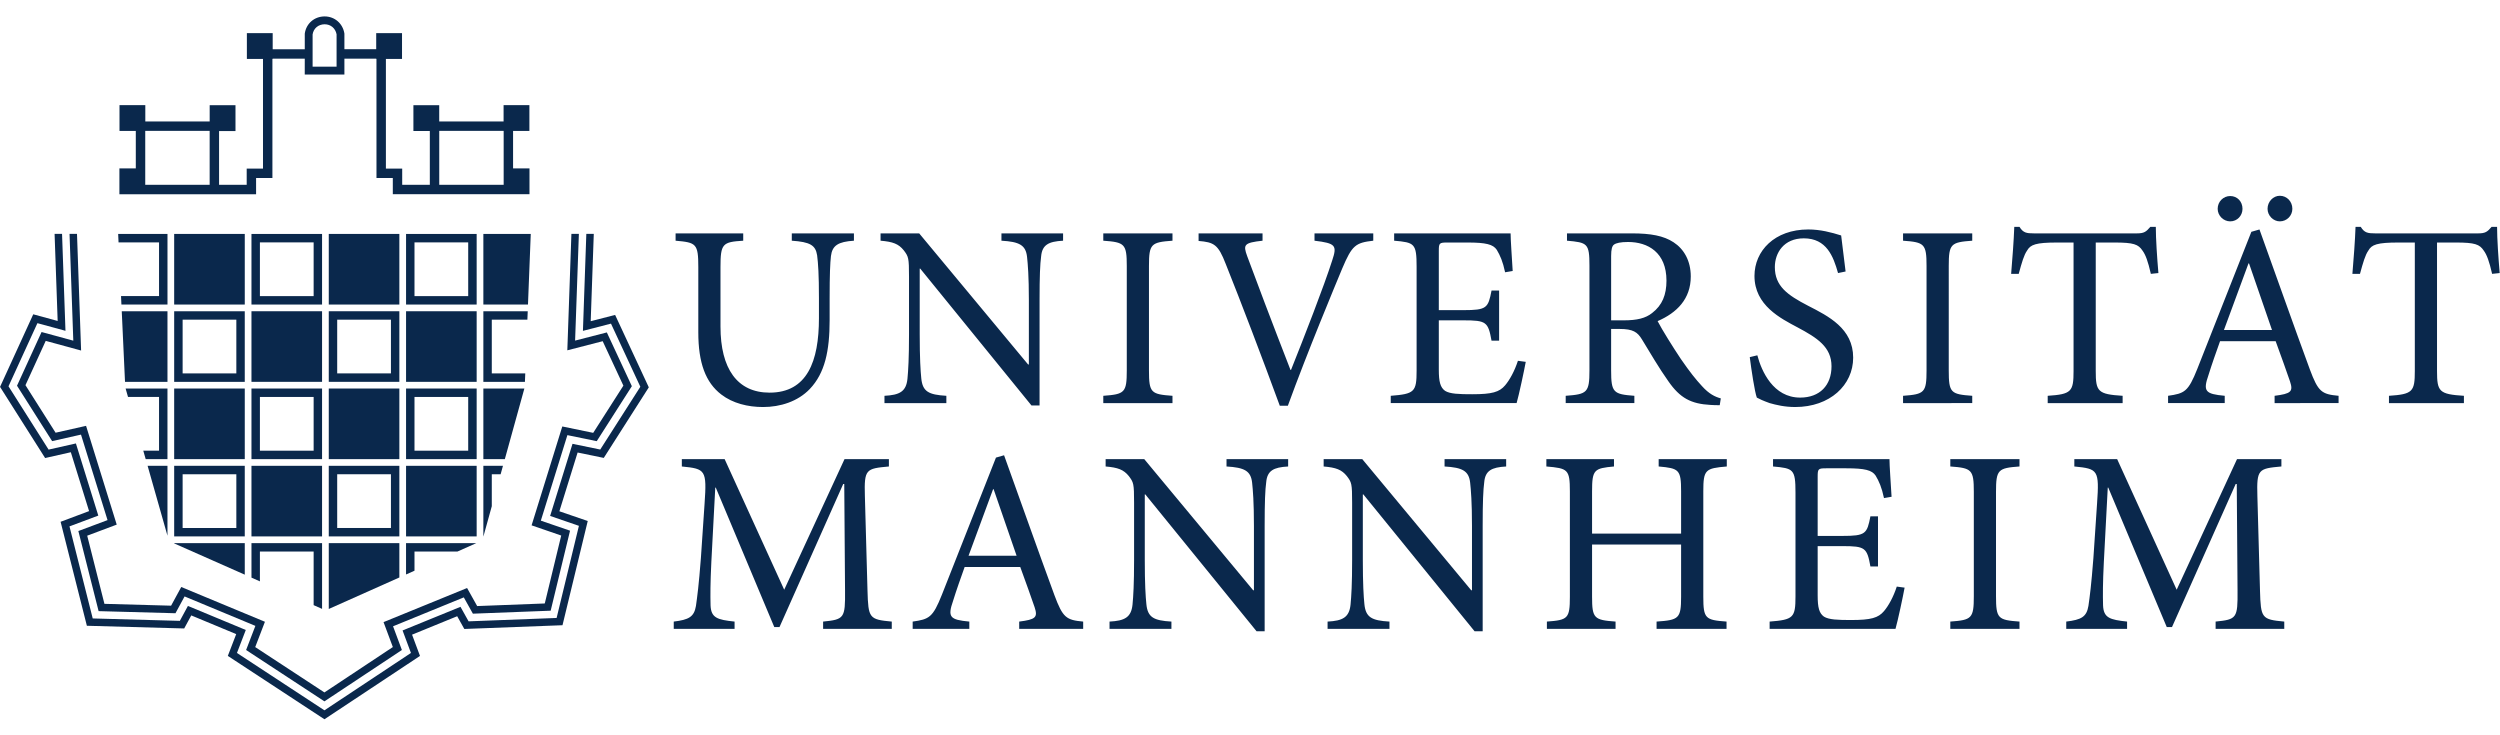 <?xml version="1.0" encoding="UTF-8" standalone="no"?>
<!-- Created with Inkscape (http://www.inkscape.org/) -->

<svg
   xmlns:dc="http://purl.org/dc/elements/1.1/"
   xmlns:cc="http://creativecommons.org/ns#"
   xmlns:rdf="http://www.w3.org/1999/02/22-rdf-syntax-ns#"
   xmlns:svg="http://www.w3.org/2000/svg"
   xmlns="http://www.w3.org/2000/svg"
   xmlns:sodipodi="http://sodipodi.sourceforge.net/DTD/sodipodi-0.dtd"
   xmlns:inkscape="http://www.inkscape.org/namespaces/inkscape"
   id="svg2"
   version="1.1"
   inkscape:version="0.92.3 (2405546, 2018-03-11)"
   xml:space="preserve"
   width="170"
   height="50"
   viewBox="0 0 170 50"
   sodipodi:docname="HeaderIcon.svg"><defs
     id="defs6" /><sodipodi:namedview
     pagecolor="#ffffff"
     bordercolor="#666666"
     borderopacity="1"
     objecttolerance="10"
     gridtolerance="10"
     guidetolerance="10"
     inkscape:pageopacity="0"
     inkscape:pageshadow="2"
     inkscape:window-width="1841"
     inkscape:window-height="1025"
     id="namedview4"
     showgrid="false"
     inkscape:zoom="2.1648346"
     inkscape:cx="72.149986"
     inkscape:cy="-35.146637"
     inkscape:window-x="79"
     inkscape:window-y="27"
     inkscape:window-maximized="1"
     inkscape:current-layer="g4484"
     fit-margin-top="0"
     fit-margin-left="0"
     fit-margin-right="0"
     fit-margin-bottom="0" /><g
     id="g10"
     inkscape:groupmode="layer"
     inkscape:label="ink_ext_XXXXXX"
     transform="matrix(1.25,0,0,-1.25,-0.335,60.246)"><g
       id="g12"
       transform="scale(0.1,0.1)"><g
         id="g4155"
         transform="matrix(1.049,0,0,1.049,-0.132,153.996)"><g
           transform="matrix(0.953,0,0,0.953,0.126,0.092)"
           id="g4484"><g
             transform="matrix(3.199,0,0,-3.199,-203.945,483.641)"
             id="surface559"
             style="stroke-width:3.335"><path
               inkscape:connector-curvature="0"
               style="fill:#0a284c;fill-opacity:1;fill-rule:nonzero;stroke:none;stroke-width:3.335"
               d="m 216.285,155.637 v -1.242 c -3.863,-0.355 -3.996,-0.578 -4.129,-5.285 l -0.445,-16.078 c -0.133,-4.578 0.18,-4.664 4.086,-5.02 v -1.246 h -7.551 l -10.258,22.211 -10.129,-22.211 h -7.285 v 1.246 c 4.043,0.398 4.266,0.578 3.867,6.352 l -0.625,9.238 c -0.352,4.617 -0.621,6.574 -0.84,8.129 -0.312,1.863 -1.203,2.352 -3.777,2.664 v 1.242 h 10.348 v -1.242 c -2.93,-0.312 -3.996,-0.621 -4.086,-2.754 -0.043,-1.777 -0.043,-3.73 0.133,-7.375 l 0.668,-12.656 h 0.09 l 9.949,23.719 h 0.887 l 10.84,-24.34 h 0.176 l 0.133,18.121 c 0.047,4.707 -0.133,4.93 -3.73,5.285 v 1.242 z m 32.559,0 v -1.242 c -2.887,-0.266 -3.465,-0.668 -4.887,-4.488 -2.844,-7.727 -5.816,-16.164 -8.57,-23.805 l -1.379,0.398 -9.195,23.32 c -1.551,3.906 -2.176,4.176 -4.973,4.574 v 1.242 h 9.637 v -1.242 c -3.328,-0.312 -3.73,-0.754 -2.754,-3.555 0.578,-1.863 1.246,-3.73 1.957,-5.73 h 9.461 c 0.977,2.711 1.863,5.109 2.441,6.84 0.578,1.734 0.18,2.09 -2.621,2.445 v 1.242 z m -11.324,-12.438 h -8.176 c 1.332,-3.641 2.754,-7.504 4.176,-11.324 h 0.09 z m 46.191,-16.434 h -10.484 v 1.246 c 3.066,0.176 4.133,0.754 4.355,2.754 0.133,1.242 0.309,3.285 0.309,7.371 v 10.926 h -0.133 l -18.52,-22.297 h -6.574 v 1.246 c 2.086,0.176 3.062,0.531 3.953,1.641 0.797,1.066 0.887,1.246 0.887,4.488 v 9.773 c 0,4.086 -0.133,6.215 -0.266,7.594 -0.223,2.176 -1.332,2.754 -3.91,2.887 v 1.242 h 10.527 v -1.242 c -3.02,-0.176 -4.043,-0.711 -4.262,-2.977 -0.133,-1.289 -0.27,-3.418 -0.27,-7.504 v -11.152 h 0.09 l 18.922,23.277 h 1.379 v -17.902 c 0,-4.129 0.086,-6.129 0.266,-7.461 0.176,-1.953 1.242,-2.531 3.73,-2.664 z m 37.086,0 h -10.48 v 1.246 c 3.062,0.176 4.129,0.754 4.352,2.754 0.133,1.242 0.312,3.285 0.312,7.371 v 10.926 h -0.133 L 296.324,126.766 H 289.75 v 1.246 c 2.09,0.176 3.066,0.531 3.953,1.641 0.801,1.066 0.891,1.246 0.891,4.488 v 9.773 c 0,4.086 -0.133,6.215 -0.27,7.594 -0.223,2.176 -1.332,2.754 -3.906,2.887 v 1.242 h 10.527 v -1.242 c -3.023,-0.176 -4.043,-0.711 -4.266,-2.977 -0.133,-1.289 -0.266,-3.418 -0.266,-7.504 v -11.152 h 0.09 l 18.918,23.277 h 1.379 v -17.902 c 0,-4.129 0.09,-6.129 0.266,-7.461 0.176,-1.953 1.242,-2.531 3.73,-2.664 z m 37.531,0 h -11.59 v 1.246 c 3.461,0.309 3.816,0.531 3.816,4.219 v 7.195 h -15.145 v -7.195 c 0,-3.688 0.355,-3.91 3.73,-4.219 v -1.246 h -11.504 v 1.246 c 3.645,0.309 4,0.488 4,4.219 v 17.945 c 0,3.73 -0.355,3.953 -3.91,4.219 v 1.242 h 11.68 v -1.242 c -3.641,-0.266 -3.996,-0.535 -3.996,-4.219 v -8.883 h 15.145 v 8.883 c 0,3.73 -0.398,3.953 -4.172,4.219 v 1.242 h 11.902 v -1.242 c -3.598,-0.266 -3.953,-0.488 -3.953,-4.219 v -17.945 c 0,-3.688 0.355,-3.91 3.996,-4.219 z m 28.914,21.676 c -0.574,1.777 -1.418,3.289 -2.176,4.176 -0.977,1.156 -2.219,1.512 -5.594,1.512 -2.223,0 -3.777,-0.047 -4.621,-0.578 -0.801,-0.578 -1.066,-1.512 -1.066,-3.598 v -8.395 h 4.219 c 3.867,0 4.176,0.266 4.754,3.465 h 1.289 v -8.531 h -1.289 c -0.578,2.977 -0.801,3.332 -4.797,3.332 h -4.176 v -10.082 c 0,-1.332 0.09,-1.422 1.465,-1.422 h 3.379 c 3.195,0 4.395,0.312 5.016,1.246 0.578,0.977 1.023,1.953 1.422,3.82 l 1.289,-0.223 C 386.223,130.898 386,127.879 386,126.766 h -19.809 v 1.246 c 3.465,0.309 3.82,0.441 3.82,4.441 v 17.676 c 0,3.598 -0.355,3.953 -4.398,4.266 v 1.242 h 21.41 c 0.398,-1.375 1.285,-5.551 1.551,-7.016 z m 20.875,7.195 v -1.242 c -3.641,-0.266 -3.996,-0.488 -3.996,-4.309 v -17.766 c 0,-3.777 0.355,-4.043 3.996,-4.309 v -1.246 h -11.77 v 1.246 c 3.645,0.266 4,0.531 4,4.309 v 17.766 c 0,3.773 -0.355,4.043 -4,4.309 v 1.242 z m 45.039,0 v -1.242 c -3.863,-0.355 -3.996,-0.578 -4.129,-5.285 l -0.445,-16.078 c -0.133,-4.578 0.18,-4.664 4.086,-5.02 v -1.246 h -7.551 l -10.262,22.211 -10.125,-22.211 h -7.285 v 1.246 c 4.043,0.398 4.266,0.578 3.863,6.352 l -0.621,9.238 c -0.355,4.617 -0.621,6.574 -0.844,8.129 -0.309,1.863 -1.199,2.352 -3.773,2.664 v 1.242 h 10.348 v -1.242 c -2.93,-0.312 -3.996,-0.621 -4.086,-2.754 -0.047,-1.777 -0.047,-3.73 0.133,-7.375 l 0.668,-12.656 h 0.086 l 9.949,23.719 h 0.891 l 10.836,-24.34 h 0.18 l 0.133,18.121 c 0.043,4.707 -0.133,4.93 -3.73,5.285 v 1.242 h 11.68"
               id="path2" /><path
               inkscape:connector-curvature="0"
               style="fill:#0a284c;fill-opacity:1;fill-rule:nonzero;stroke:none;stroke-width:3.335"
               d="m 209.848,88.359 h -10.57 v 1.246 c 3.109,0.219 4.039,0.754 4.309,2.484 0.176,1.379 0.309,3.242 0.309,7.332 v 3.375 c 0,7.328 -2,12.656 -8.395,12.656 -5.508,0 -8.352,-4.086 -8.352,-11.234 V 94.09 c 0,-3.996 0.355,-4.266 3.867,-4.484 v -1.246 h -11.504 v 1.246 c 3.508,0.309 3.863,0.488 3.863,4.484 v 11.105 c 0,5.195 1.242,8.527 3.906,10.57 1.957,1.508 4.531,2.133 7.109,2.133 2.93,0 5.906,-0.934 7.949,-3.066 2.578,-2.711 3.375,-6.484 3.375,-11.727 v -3.684 c 0,-4.09 0.09,-6 0.223,-7.199 0.223,-1.82 1.246,-2.441 3.91,-2.617 z m 35.578,0 h -10.484 v 1.246 c 3.066,0.176 4.133,0.754 4.355,2.75 0.133,1.246 0.309,3.289 0.309,7.375 v 10.926 h -0.133 L 220.949,88.359 h -6.57 v 1.246 c 2.086,0.176 3.062,0.531 3.949,1.641 0.801,1.066 0.891,1.246 0.891,4.488 v 9.77 c 0,4.086 -0.133,6.219 -0.266,7.598 -0.223,2.176 -1.336,2.754 -3.91,2.887 v 1.242 h 10.527 v -1.242 c -3.02,-0.18 -4.043,-0.711 -4.266,-2.977 -0.133,-1.289 -0.266,-3.422 -0.266,-7.508 V 94.355 h 0.09 l 18.922,23.277 h 1.375 V 99.73 c 0,-4.129 0.09,-6.129 0.266,-7.461 0.18,-1.957 1.246,-2.531 3.734,-2.664 z m 18.609,28.871 v -1.242 c -3.645,-0.266 -4,-0.488 -4,-4.309 V 93.91 c 0,-3.773 0.355,-4.039 4,-4.305 v -1.246 h -11.77 v 1.246 c 3.641,0.266 3.996,0.531 3.996,4.305 v 17.77 c 0,3.773 -0.355,4.043 -3.996,4.309 v 1.242 z m 34.156,-28.871 h -9.996 v 1.246 c 3.598,0.441 3.863,0.797 3.02,3.328 -1.418,4.445 -4.797,13.105 -7.016,18.656 h -0.09 c -2.977,-7.641 -6.219,-16.211 -7.371,-19.367 -0.711,-1.953 -0.535,-2.262 2.617,-2.617 v -1.246 h -10.879 v 1.289 c 2.621,0.223 3.328,0.578 4.617,3.91 2.578,6.438 6.219,15.988 9.195,24.117 h 1.375 c 3.332,-9.152 8.039,-20.434 9.238,-23.32 1.691,-3.996 2.27,-4.395 5.289,-4.75 z m 24.605,21.676 c -0.578,1.777 -1.422,3.285 -2.18,4.176 -0.977,1.152 -2.219,1.512 -5.594,1.512 -2.223,0 -3.777,-0.047 -4.621,-0.578 -0.797,-0.578 -1.062,-1.512 -1.062,-3.598 v -8.395 h 4.219 c 3.863,0 4.172,0.266 4.75,3.461 h 1.289 v -8.527 h -1.289 c -0.578,2.977 -0.797,3.332 -4.797,3.332 h -4.172 V 91.336 c 0,-1.332 0.086,-1.422 1.465,-1.422 h 3.375 c 3.199,0 4.395,0.312 5.02,1.242 0.578,0.98 1.02,1.957 1.418,3.82 l 1.289,-0.219 c -0.133,-2.266 -0.355,-5.289 -0.355,-6.398 h -19.809 v 1.246 c 3.465,0.309 3.82,0.441 3.82,4.441 v 17.676 c 0,3.598 -0.355,3.953 -4.398,4.266 v 1.242 h 21.41 c 0.398,-1.375 1.289,-5.551 1.555,-7.016 z m 34.512,6.395 c -0.98,-0.266 -2,-0.754 -3.199,-2.086 -1.066,-1.156 -2,-2.309 -3.598,-4.621 -1.332,-1.996 -3.199,-4.973 -3.953,-6.438 3.285,-1.422 5.641,-3.777 5.641,-7.598 0,-2.664 -1.156,-4.664 -2.93,-5.816 -1.691,-1.109 -3.867,-1.512 -7.109,-1.512 h -11.016 v 1.246 c 3.465,0.309 3.82,0.441 3.82,4.219 v 17.855 c 0,3.773 -0.398,4.043 -4.039,4.309 v 1.242 h 11.68 v -1.242 c -3.555,-0.266 -3.953,-0.535 -3.953,-4.309 v -7.062 h 1.422 c 2.309,0 3.062,0.531 3.82,1.777 1.332,2.176 2.93,4.93 4.484,7.105 2,2.887 3.863,3.863 7.195,4.043 0.535,0.043 1.023,0.043 1.555,0.043 z M 338.652,103.152 V 92.223 c 0,-1.199 0.176,-1.73 0.488,-1.953 0.355,-0.266 1.109,-0.445 2.398,-0.445 3.375,0 6.527,1.777 6.527,6.574 0,2.398 -0.707,4.176 -2.441,5.508 -1.109,0.891 -2.574,1.246 -4.84,1.246 z m 39.883,-8.309 c -0.352,-2.797 -0.574,-4.531 -0.754,-6.129 -1.688,-0.531 -3.551,-1.02 -5.594,-1.02 -5.73,0 -9.152,3.641 -9.152,7.906 0,5.016 4.488,7.238 7.328,8.75 3.332,1.777 5.777,3.328 5.777,6.617 0,3.242 -2,5.328 -5.332,5.328 -4.574,0 -6.574,-4.484 -7.285,-7.195 l -1.289,0.312 c 0.27,2.133 0.844,5.949 1.203,6.883 0.398,0.223 1.066,0.535 2.176,0.934 1.109,0.312 2.531,0.668 4.352,0.668 5.906,0 9.859,-3.734 9.859,-8.395 0,-4.977 -4.219,-7.062 -7.684,-8.84 C 368.633,98.844 366.5,97.332 366.5,94.09 c 0,-2.398 1.512,-4.887 4.93,-4.887 3.867,0 5.02,3.066 5.82,5.906 z m 21.543,22.387 v -1.242 c -3.641,-0.266 -3.996,-0.488 -3.996,-4.309 V 93.91 c 0,-3.773 0.355,-4.039 3.996,-4.305 v -1.246 h -11.77 v 1.246 c 3.641,0.266 3.996,0.531 3.996,4.305 v 17.77 c 0,3.773 -0.355,4.043 -3.996,4.309 v 1.242 z m 31.668,-22.121 c -0.223,-2.574 -0.441,-5.816 -0.441,-7.859 h -0.934 c -0.711,0.844 -1.066,1.109 -2.266,1.109 H 410.562 c -1.246,0 -1.824,-0.09 -2.445,-1.109 h -0.887 c -0.09,2.441 -0.312,5.328 -0.535,7.996 h 1.289 c 0.535,-1.957 0.887,-3.199 1.422,-3.957 0.578,-1.02 1.465,-1.375 5.152,-1.375 h 2.754 v 21.855 c 0,3.508 -0.355,3.953 -4.398,4.219 v 1.242 h 12.746 v -1.242 c -4.219,-0.266 -4.574,-0.711 -4.574,-4.219 V 89.914 h 3.156 c 3.328,0 4.086,0.312 4.797,1.375 0.531,0.715 0.934,1.824 1.422,3.957 z m 30.648,22.121 v -1.242 c -2.887,-0.266 -3.465,-0.668 -4.887,-4.488 -2.844,-7.727 -5.816,-16.168 -8.57,-23.805 l -1.379,0.398 -9.195,23.316 c -1.555,3.91 -2.176,4.176 -4.973,4.578 v 1.242 h 9.637 v -1.242 c -3.332,-0.312 -3.73,-0.758 -2.754,-3.555 0.578,-1.867 1.246,-3.73 1.957,-5.73 h 9.461 c 0.977,2.711 1.863,5.109 2.441,6.84 0.578,1.734 0.176,2.09 -2.621,2.445 v 1.242 z m -11.328,-12.438 h -8.172 c 1.332,-3.641 2.754,-7.504 4.176,-11.324 h 0.09 z m 1.332,-22.828 c -1.109,0 -2.086,0.977 -2.086,2.219 0,1.156 0.977,2.133 2.086,2.133 1.203,0 2.133,-0.977 2.133,-2.133 0,-1.242 -0.93,-2.219 -2.133,-2.219 m -8.438,0.043 c -1.152,0 -2.133,0.934 -2.133,2.176 0,1.156 0.98,2.133 2.133,2.133 1.199,0 2.09,-0.977 2.09,-2.133 0,-1.242 -0.891,-2.176 -2.09,-2.176 m 45.84,13.102 C 489.578,92.535 489.355,89.293 489.355,87.25 h -0.934 c -0.711,0.844 -1.066,1.109 -2.266,1.109 h -17.543 c -1.246,0 -1.824,-0.09 -2.445,-1.109 h -0.887 c -0.09,2.441 -0.312,5.328 -0.535,7.996 h 1.289 c 0.535,-1.957 0.891,-3.199 1.422,-3.957 0.578,-1.02 1.465,-1.375 5.152,-1.375 h 2.754 v 21.855 c 0,3.508 -0.355,3.953 -4.398,4.219 v 1.242 h 12.75 v -1.242 c -4.223,-0.266 -4.574,-0.711 -4.574,-4.219 V 89.914 h 3.152 c 3.332,0 4.086,0.312 4.797,1.375 0.531,0.715 0.934,1.824 1.422,3.957 l 1.289,-0.137"
               id="path4" /><path
               inkscape:connector-curvature="0"
               style="fill:#0a284c;fill-opacity:1;fill-rule:nonzero;stroke:none;stroke-width:3.335"
               d="m 151.867,77.309 v -6.375 h 2.777 v -4.391 h -4.391 v 2.777 h -10.949 v -2.762 h -4.391 v 4.391 h 2.793 v 9.148 h -4.699 v -2.758 h -2.773 v -18.656 h 2.742 v -4.391 h -4.391 v 2.742 h -5.41 V 54.438 l -0.008,-0.109 c -0.281,-1.691 -1.66,-2.875 -3.367,-2.875 -1.75,0.012 -3.133,1.215 -3.367,2.93 v 2.652 h -5.457 v -2.742 h -4.391 v 4.391 h 2.742 v 18.656 h -2.773 v 2.758 h -4.699 v -9.148 h 2.793 v -4.391 h -4.391 v 2.762 H 89.309 v -2.777 h -4.391 v 4.391 h 2.773 v 6.375 h -2.789 v 4.391 h 23.25 v -2.758 h 2.777 V 58.684 h 0.047 v -0.043 h 5.457 l -0.004,2.695 h 6.746 v -2.695 h 5.41 v 0.043 h 0.043 l 0.004,20.258 h 2.777 v 2.758 h 23.25 v -4.391 z m -62.57,2.789 v -9.164 h 0.012 v -0.012 h 10.945 v 9.176 z m 32.547,-20.094 h -4.078 v -5.484 c 0.156,-1.031 0.973,-1.723 2.051,-1.73 1.027,0 1.832,0.684 2.027,1.707 z m 17.465,20.094 v -9.176 h 10.945 v 0.012 h 0.012 v 9.164 h -10.957"
               id="path6" /><path
               inkscape:connector-curvature="0"
               style="fill:#0a284c;fill-opacity:1;fill-rule:nonzero;stroke:none;stroke-width:3.335"
               d="m 166.098,123.707 5.973,-9.355 -4.254,-9.145 -5.398,1.391 0.641,-18.156 h -1.27 l -0.695,19.809 6.016,-1.551 3.52,7.559 -5.133,8.031 -5.258,-1.086 -5.223,16.82 5.039,1.734 -2.797,11.555 -11.5,0.441 -1.715,-3.07 -14.211,5.801 1.582,4.242 -11.641,7.719 -11.77,-7.715 1.652,-4.305 -14.234,-5.914 -1.727,3.176 -11.34,-0.312 -2.93,-11.594 5.02,-1.883 -5.215,-16.801 -5.184,1.168 -5.125,-8.086 3.445,-7.535 6.02,1.641 L 77.688,88.441 h -1.27 l 0.641,18.168 -5.398,-1.469 -4.176,9.133 5.973,9.426 4.91,-1.109 4.516,14.543 -4.965,1.859 3.445,13.625 13.074,0.359 1.551,-2.859 12.043,5.008 -1.578,4.105 13.324,8.734 13.176,-8.734 -1.504,-4.035 12.035,-4.918 1.547,2.773 13.23,-0.508 3.297,-13.609 -4.969,-1.707 4.516,-14.547 4.992,1.027"
               id="path8" /><path
               inkscape:connector-curvature="0"
               style="fill:#0a284c;fill-opacity:1;fill-rule:nonzero;stroke:none;stroke-width:3.335"
               d="m 164.328,88.441 -0.578,16.5 4.773,-1.23 4.992,10.738 -6.82,10.68 -4.719,-0.973 -3.805,12.266 4.895,1.684 -3.793,15.672 -14.973,0.574 -1.379,-2.469 -9.852,4.02 1.426,3.828 -14.719,9.758 -14.879,-9.758 1.504,-3.91 -9.844,-4.09 -1.375,2.539 -14.82,-0.41 -3.953,-15.66 4.902,-1.836 -3.809,-12.273 -4.645,1.047 -6.82,-10.766 4.918,-10.742 4.773,1.301 -0.582,-16.488 h -1.27 l 0.523,14.813 -4.152,-1.133 -5.648,12.348 7.668,12.102 4.371,-0.988 3.105,10.016 -4.844,1.816 4.469,17.688 16.555,0.457 1.203,-2.219 7.645,3.18 -1.426,3.707 16.434,10.777 16.254,-10.773 -1.348,-3.617 7.676,-3.137 1.211,2.168 16.703,-0.637 4.293,-17.727 -4.824,-1.656 3.102,-9.996 4.449,0.918 7.66,-12.004 -5.73,-12.32 -4.152,1.07 0.523,-14.852 h -1.27"
               id="path10" /><path
               inkscape:connector-curvature="0"
               style="fill:#0a284c;fill-opacity:1;fill-rule:nonzero;stroke:none;stroke-width:3.335"
               d="m 85.301,101.605 0.555,12.008 h 7.223 v -12.008 h -7.777"
               id="path12" /><path
               inkscape:connector-curvature="0"
               style="fill:#0a284c;fill-opacity:1;fill-rule:nonzero;stroke:none;stroke-width:3.335"
               d="m 95.656,103.039 h 9.137 v 9.137 h -9.137 z m -1.438,10.574 h 12.008 V 101.605 H 94.219 v 12.008"
               id="path14-3" /><path
               inkscape:connector-curvature="0"
               style="fill:#0a284c;fill-opacity:1;fill-rule:nonzero;stroke:none;stroke-width:3.335"
               d="m 146.812,101.605 v 12.008 h 7.07 l 0.059,-1.438 h -5.695 v -9.137 h 6.055 l 0.059,-1.434 h -7.547"
               id="path16-6" /><path
               inkscape:connector-curvature="0"
               style="fill:#0a284c;fill-opacity:1;fill-rule:nonzero;stroke:none;stroke-width:3.335"
               d="m 89.699,127.898 3.379,11.891 v -11.891 z m 0,0"
               id="path18-7" /><path
               inkscape:connector-curvature="0"
               style="fill:#0a284c;fill-opacity:1;fill-rule:nonzero;stroke:none;stroke-width:3.335"
               d="M 107.367,139.906 H 119.375 v -12.008 h -12.008 v 12.008"
               id="path20-5" /><path
               inkscape:connector-curvature="0"
               style="fill:#0a284c;fill-opacity:1;fill-rule:nonzero;stroke:none;stroke-width:3.335"
               d="m 133.664,139.906 h 12.008 v -12.008 h -12.008 v 12.008"
               id="path22-3" /><path
               inkscape:connector-curvature="0"
               style="fill:#0a284c;fill-opacity:1;fill-rule:nonzero;stroke:none;stroke-width:3.335"
               d="m 95.656,129.332 h 9.137 v 9.141 h -9.137 z m -1.438,10.574 h 12.008 V 127.898 H 94.219 v 12.008"
               id="path24-5" /><path
               inkscape:connector-curvature="0"
               style="fill:#0a284c;fill-opacity:1;fill-rule:nonzero;stroke:none;stroke-width:3.335"
               d="m 146.812,127.898 v 12.008 h 0.012 l 1.422,-5.141 v -5.434 H 149.75 l 0.398,-1.434 h -3.336"
               id="path26-6" /><path
               inkscape:connector-curvature="0"
               style="fill:#0a284c;fill-opacity:1;fill-rule:nonzero;stroke:none;stroke-width:3.335"
               d="m 121.949,129.332 h 9.141 v 9.141 h -9.141 z m -1.434,10.574 h 12.008 v -12.008 h -12.008 v 12.008"
               id="path28-2" /><path
               inkscape:connector-curvature="0"
               style="fill:#0a284c;fill-opacity:1;fill-rule:nonzero;stroke:none;stroke-width:3.335"
               d="m 94.219,126.762 h 12.008 V 114.75 H 94.219 v 12.012"
               id="path30-9" /><path
               inkscape:connector-curvature="0"
               style="fill:#0a284c;fill-opacity:1;fill-rule:nonzero;stroke:none;stroke-width:3.335"
               d="m 146.812,114.75 v 12.012 h 3.652 L 153.789,114.75 h -6.977"
               id="path32-1" /><path
               inkscape:connector-curvature="0"
               style="fill:#0a284c;fill-opacity:1;fill-rule:nonzero;stroke:none;stroke-width:3.335"
               d="m 85.957,114.75 0.41,1.434 h 5.277 v 9.141 h -2.68 l 0.41,1.438 h 3.703 V 114.75 h -7.121"
               id="path34-2" /><path
               inkscape:connector-curvature="0"
               style="fill:#0a284c;fill-opacity:1;fill-rule:nonzero;stroke:none;stroke-width:3.335"
               d="m 94.219,100.465 h 12.008 V 88.453 H 94.219 v 12.012"
               id="path36-7" /><path
               inkscape:connector-curvature="0"
               style="fill:#0a284c;fill-opacity:1;fill-rule:nonzero;stroke:none;stroke-width:3.335"
               d="m 146.812,88.453 v 12.012 h 7.59 L 154.875,88.453 h -8.062"
               id="path38-0" /><path
               inkscape:connector-curvature="0"
               style="fill:#0a284c;fill-opacity:1;fill-rule:nonzero;stroke:none;stroke-width:3.335"
               d="M 107.367,113.613 H 119.375 v -12.008 h -12.008 v 12.008"
               id="path40-9" /><path
               inkscape:connector-curvature="0"
               style="fill:#0a284c;fill-opacity:1;fill-rule:nonzero;stroke:none;stroke-width:3.335"
               d="m 133.664,113.613 h 12.008 v -12.008 h -12.008 v 12.008"
               id="path42-3" /><path
               inkscape:connector-curvature="0"
               style="fill:#0a284c;fill-opacity:1;fill-rule:nonzero;stroke:none;stroke-width:3.335"
               d="m 121.949,103.039 h 9.141 v 9.137 h -9.141 z m -1.434,10.574 h 12.008 v -12.008 h -12.008 v 12.008"
               id="path44-6" /><path
               inkscape:connector-curvature="0"
               style="fill:#0a284c;fill-opacity:1;fill-rule:nonzero;stroke:none;stroke-width:3.335"
               d="m 120.516,126.762 h 12.008 V 114.75 h -12.008 v 12.012"
               id="path46-0" /><path
               inkscape:connector-curvature="0"
               style="fill:#0a284c;fill-opacity:1;fill-rule:nonzero;stroke:none;stroke-width:3.335"
               d="m 108.801,116.184 h 9.141 v 9.141 h -9.141 z m -1.434,10.578 H 119.375 V 114.75 h -12.008 v 12.012"
               id="path48-6" /><path
               inkscape:connector-curvature="0"
               style="fill:#0a284c;fill-opacity:1;fill-rule:nonzero;stroke:none;stroke-width:3.335"
               d="m 135.098,116.184 h 9.137 v 9.141 h -9.137 z m -1.434,10.578 h 12.008 V 114.75 h -12.008 v 12.012"
               id="path50-2" /><path
               inkscape:connector-curvature="0"
               style="fill:#0a284c;fill-opacity:1;fill-rule:nonzero;stroke:none;stroke-width:3.335"
               d="m 120.516,100.465 h 12.008 V 88.453 h -12.008 v 12.012"
               id="path52-6" /><path
               inkscape:connector-curvature="0"
               style="fill:#0a284c;fill-opacity:1;fill-rule:nonzero;stroke:none;stroke-width:3.335"
               d="m 108.801,89.891 h 9.141 v 9.141 h -9.141 z m -1.434,10.574 H 119.375 V 88.457 h -12.008 v 12.008"
               id="path54" /><path
               inkscape:connector-curvature="0"
               style="fill:#0a284c;fill-opacity:1;fill-rule:nonzero;stroke:none;stroke-width:3.335"
               d="m 135.098,89.891 h 9.137 v 9.141 h -9.137 z m -1.434,10.574 h 12.008 V 88.457 h -12.008 v 12.008"
               id="path56" /><path
               inkscape:connector-curvature="0"
               style="fill:#0a284c;fill-opacity:1;fill-rule:nonzero;stroke:none;stroke-width:3.335"
               d="m 84.691,88.457 0.066,1.434 h 6.887 v 9.137 h -6.465 l 0.066,1.437 h 7.836 V 88.457 h -8.391"
               id="path58" /><path
               inkscape:connector-curvature="0"
               style="fill:#0a284c;fill-opacity:1;fill-rule:nonzero;stroke:none;stroke-width:3.335"
               d="m 94.219,141.047 v 0.051 l 12.008,5.316 v -5.367 H 94.219"
               id="path60" /><path
               inkscape:connector-curvature="0"
               style="fill:#0a284c;fill-opacity:1;fill-rule:nonzero;stroke:none;stroke-width:3.335"
               d="M 120.516,141.047 V 152.25 l 12.008,-5.359 v -5.844 h -12.008"
               id="path62" /><path
               inkscape:connector-curvature="0"
               style="fill:#0a284c;fill-opacity:1;fill-rule:nonzero;stroke:none;stroke-width:3.335"
               d="m 107.367,141.047 v 5.871 l 1.434,0.637 v -5.074 h 9.141 v 9.117 l 1.434,0.637 v -11.188 h -12.008"
               id="path64" /><path
               inkscape:connector-curvature="0"
               style="fill:#0a284c;fill-opacity:1;fill-rule:nonzero;stroke:none;stroke-width:3.335"
               d="m 133.66,141.047 v 5.336 l 1.438,-0.641 v -3.262 h 7.309 l 3.215,-1.434 h -11.961"
               id="path66" /></g></g></g></g></g></svg>